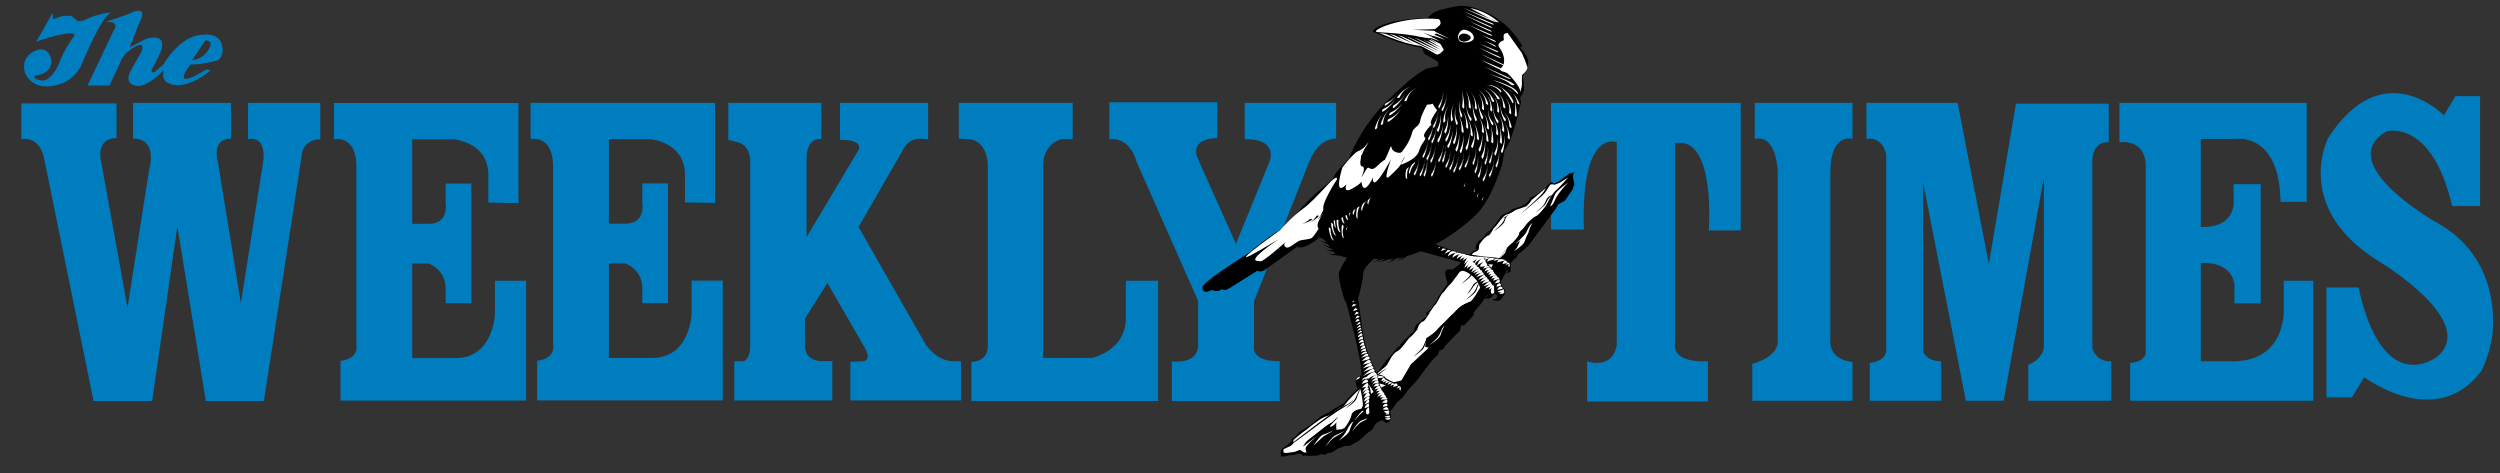 <svg width="618" height="117" viewBox="0 0 618 117" xmlns="http://www.w3.org/2000/svg"><rect x="0" y="0" width="618" height="117" fill="#333333" stroke="none"/><title>Artboard 1</title><g fill="none" fill-rule="evenodd"><path d="M391.54 56.747h-8.127V25.43h46.907V56.95h-7.913s1.822-23.438-8.33-21.568v49.36s-1.423 4.98 8.122 4.563v9.955h-29.85v-9.955s6.092 2.28 7.314-3.938V35.17s-8.938-3.732-8.124 21.575zM433.774 25.43h24.164v8.917s-5.28-1.658-5.48 7.88v41.69s-.816 4.77 5.48 5.602v9.538h-24.77v-9.13s6.292-1.452 6.292-5.595v-41.9s-.205-9.334-5.687-8.086V25.43zM462.198 99.058v-9.334s3.66-.205 4.066-2.9v-48.54s-.61-4.563-4.872-3.937V25.43h22.535l7.72 39.82-.205-.622.205.62 6.7-39.614h22.942v9.54s-3.856-.622-4.062 4.563v46.465s1.017 3.316 4.673 3.105v9.75h-20.504V90.14s3.243-1.038 3.853-4.15V43.887l-9.947 55.172h-9.343l-10.562-53.93v41.695s.612 2.484 4.468 2.484v9.75h-17.668zM570.228 49.903V25.428h-46.295v9.744s6.094-1.037 6.498 5.396V86.61s.61 2.696-3.857 3.112v9.334h45.28v-29.66h-7.306v6.844s.81 12.65-11.982 13.066h-8.528V65.042s7.512-.832 8.323 5.39v4.56h6.498v-29.45h-6.7v3.944s.812 6.844-8.12 6.64v-21.78h8.527s10.963-1.87 11.17 15.557h6.493zM606.172 50.94h6.902V23.77h-6.094l-2.842 4.77s-15.026-15.563-28.632 5.596c0 0-8.93 17.22 12.595 30.492 0 0 24.974 14.936 14.213 23.648 0 0-13.2 10.365-19.295-17.22h-7.916V98.23h6.296l3.044-4.98s17.87 13.483 29.04-1.663c0 0 2.15-4.482 2.636-8.912.732-6.68-.217-20.285-14.007-27.797 0 0-25.584-14.52-12.184-22.4 0 0 11.17-3.317 16.246 18.462z" fill="#007DBE"/><g fill="#007DBE"><path d="M274.247 25.288h26.67v8.848s-7.176-.14-4.74 5.256l9.342 20.883 8.255-20.19s2.572-5.808-6.088-5.673V25.43h22.603v8.848s-4.195-.45-6.633 5.637l-13.673 34.6v11.063s-.943 3.768 6.363 3.732v9.82H289.68v-9.82s6.36.967 6.496-3.867V74.375L280.88 39.81s-1.354-5.946-6.633-5.395v-9.127z"/><path d="M237.017 34.276v-8.848h28.16v8.982h-2.842s-4.468.973-4.468 6.64v47.425h12.05s8.256-1.652 8.39-9.674v-9.403h7.987v29.73h-46.16v-9.68s3.926.135 4.06-3.732v-44.8s0-6.224-4.74-6.505l-2.437-.134zM180.028 25.43h23.016v8.946s-3.656-.656-3.656 4.88v19.355l12.86-21.567s1.49-2.49-4.604-2.49V25.43h21.794v8.982l-1.896-.135s-2.57-.14-3.926 2.074L212.25 56.127l16.51 28.898s2.573 4.148 6.77 4.283h2.032v9.68h-27.346v-9.54l2.977-.14s2.438.14.68-3.176l-9.34-16.177-5.555 8.813v6.64s-.27 3.73 4.066 3.866h2.704v9.715h-24.23v-9.68h2.302s1.488-.416 1.623-3.316V39.533s0-3.838-3.384-4.43l-2.03-.55v-9.123h-.002zM176.776 50.18V25.43h-45.62v8.98s5.416-1.24 5.554 6.364v44.25s.95 3.592-3.926 4.148v9.814h45.89V69.36h-7.716v8.333s-.41 10.652-9.475 10.78H150.52v-23.36h4.058s4.06 1.377 4.198 5.94v3.874h6.36v-29.59h-6.36v4.84s.943 5.115-4.198 5.115h-4.058V34.41h10.148s8.663.556 8.663 8.853v6.773l7.446.143zM128.164 50.214v-24.75H82.546v8.982s5.414-1.242 5.55 6.363v44.243s.945 3.604-3.927 4.148v9.82h45.89V69.397h-7.717v8.332s-.404 10.64-9.478 10.78H101.9V65.143h4.06s4.06 1.39 4.2 5.947v3.872h6.36v-29.59h-6.36v4.84s.947 5.115-4.2 5.115h-4.06V34.444h10.153s8.663.557 8.663 8.854v6.773l7.448.144zM28.815 25.563H5.26v8.848s4.605-1.1 5.687 4.98l12.185 59.737h14.484l6.23-43.143 7.04 43.143h14.35l9.336-60.563s0-4.014 4.605-4.154v-8.982h-17.87v8.982s4.467-1.242 3.79 5.256l-5.55 35.262-5.686-34.88s-1.76-5.772 3.25-5.772v-8.848H32.88v8.848s5.143-.557 4.328 5.947c-.812 6.498 0-.416 0-.416L31.52 76.03l-6.494-35.947s-1.626-5.947 3.788-5.947v-8.573zM13.048 3.093s-3.064 5.525-4.08 7.19c0 0 9.562-3.317 9.49-1.52 0 0-2.363 2.767-4.127 7.536 0 0-1.78 3.638-3.787 3.638 0 0-1.76-.252-1.896-.598 0 0-.07.07-.135-.275l-.07-.346s4.453-.1 4.248-3.903c0 0-.636-3.896-4.102-2.19-.15.07-.375.175-.536.27-.255.157-.524.386-.806.603-.25.2-.428.545-.697.797 0 0-1.015 1.242-.408 3.592 0 0 1.693 5.466 9.343 2.7 0 0 1.465-.586 2.842-1.94.727-.708 1.354-1.657 1.896-2.765 0 0 4.737-11.754 7.24-12.79 0 0-3.18.14-6.564 1.868 0 0-1.018.416-1.694.205-.677-.205-.95-1.172-1.963-1.242-1.014-.064-1.758-.135-3.926.762 0 0-.34.274-.27-1.595z"/><path d="M54.96 11.74a3.45 3.45 0 0 1-.064-.32c-.012-.16-.012-.142-.04-.282-.657-3.28-5.01-2.52-5.01-2.52-5.55.275-9.59 7.547-9.59 7.547s-.677.346-1.626 1.313c-.946.967-1.42.088-1.01-.47.403-.55 1.145-2.19 1.145-2.19 4.058-7.33-2.502-5.29-2.502-5.29-1.084.55-4.33 2.214-4.33 2.214.47-.697 2.435-5.947 2.435-5.947 2.505-4.635-1.69-2.766-1.69-2.766-1.22.69-6.568 2.35-6.568 2.35 3.86-.142 1.963 2.208 1.963 2.208L21.645 21.14h5.414s1.985-4.294 2.57-5.39c0 0 .376-1.963 2.772-3.598 3.86-2.625 2.643.416 2.508.762-.135.346-1.286 2.074-2.707 4.84-1.424 2.766.946 3.322.946 3.322 2.908 1.172 7.38-3.81 7.38-3.81l-.136.622c-.41 2.145 1.283 2.7 1.283 2.7 4.535 2.005 10.36-3.18 10.36-3.18l-.95-.276c-9.674 5.918-3.993-1.178-3.993-1.178 3.182-.11 3.182-.31 4.85-.55.166-.024 1.575-.4 1.72-.44.64-.205.966-.914.966-.914.062-.275.214-.44.267-.662.12-.475.173-.973.16-1.313-.003-.1-.056-.222-.097-.334zm-2.994-.344c-.545 1.307-1.693 3.105-4.523 3.52l3.384-4.98s1.68.14 1.14 1.46z"/></g><path d="M333.597 110.226h-1.175l-.938.398-.703.24-1.645 1.043-.932.13-.79.427-.55-.24-1.247.404h-1.022l-.858.158-1.096-.24-.51.164-.51-.486-.82-.076-.82.275-1.488.164-.86.24-.968.035-.053-.715-.093-.205.354-.89 1.62-1.308.795-.656.064-.703.904-.44.96-1.136 2.825-1.817s2.38-2.127 2.823-2.28c.448-.15 2.382-1.212 2.974-1.67.598-.456 2.232-1.212 2.232-1.212s1.036-1.218 1.484-1.675c.445-.45 2.23-2.273 2.23-2.273l5.202-4.406 1.635-2.28s1.193-1.364 1.636-1.82c.445-.452.89-1.36 1.485-1.665l.596-.304s-.595.146 0-.457c.598-.61 1.93-1.976 1.93-1.976l1.343-1.213s0-1.06.74-1.67c.74-.608 1.04-.76 1.485-1.212a2.6 2.6 0 0 1 .894-.615l-.145-.908s.293-.457.738-.61c.448-.145 1.043-1.517 1.043-1.517s0 .305.592-.604c.598-.914 0-.152.598-1.22.592-1.06 2.675-3.79 2.675-3.79s5.497-7.44 5.945-7.594c.442-.152.744-.152.744-.152l-.153-.762s.3-1.365 1.345-1.975c1.04-.603.592-.907 1.778-1.815 1.19-.914 2.974-3.645 2.974-3.645s.152-.61 1.342-.914c1.187-.305.442-.756 3.117-1.518 2.678-.756 2.824-2.28 2.824-2.28l1.784-.907 1.788-1.364 1.945-1.71.152.198.32.2 1.054-.44 2.7-1.998 1.33-.357-.234.315-.117.516v.804l.078.287.114.394.117.838-.312.48.035.363-2.033 3-1.682.96-.706 1.237-.536.68-5.947 8.05s-1.636 1.67-2.23 1.976c-.592.3-.744.908-.744.908s-.15.305-.592.61c-.448.304-1.25 1.364-1.25 1.364s-1.56 3.246-2.02 3.95c-.466.702-3.425 3.49-4.093 4.4-.667.913-1.262 1.82-1.856 2.43-.598.605-.894 1.214-.894 1.214v.457l-.738.91-1.34 1.37s0 .152-.447.305c-.448.153-.595 0-.595 0s0 .152-.15.598c-.148.463 0 .768-.588 1.22-.598.456-2.53 2.583-2.98 3.04-.44.457-.594 1.06-1.04 1.213-.444.152-.594.152-.594.152l-.293.756s0 .31-.744.914c-.746.61-1.933 2.273-1.933 2.273s-1.638 2.134-1.928 2.585c-.303.457-1.047 1.37-2.236 2.584-1.187 1.212-1.635 2.272-2.38 2.882a15.83 15.83 0 0 0-1.188 1.06l-.595.915s-2.524 3.34-3.27 3.492c-.744.15-1.04.456-1.332.913-.305.45-.747 1.207-.747 1.207s-1.338.92-1.933 1.523c-.595.61-1.336 1.213-1.336 1.213l-2.333 1.29z" fill="#000"/><path d="M317.275 111.075c.636-.393 1.91-.785 2.294-1.307.38-.516-.13-.78.503-1.3.64-.522.768-.646 1.406-1.167.635-.52 1.165-.83 1.903-1.43.74-.603 3.21-2.624 4.585-2.993 1.377-.363 2.678-1.957 3.568-2.215.888-.258 1.27-1.166 1.91-1.816.633-.65 1.913-2.086 2.546-2.473.624-.387 5.074-4.664 5.985-5.332.905-.667 1.014-1.036 1.523-1.95.507-.908 1.02-1.816 2.04-2.338 1.018-.522 2.442-2.96 3.055-3.387.618-.422 1.784-1.95 1.784-1.95l.25-.78s.508-1.043 1.147-1.166c.636-.136 2.42-3.646 2.93-4.032.51-.393 1.53-2.73 1.913-2.994.378-.258 1.27-1.688 1.907-2.21.636-.52 5.602-7.675 5.602-7.675l.767-.388s.507-.135.636-.52c.13-.394 0-.915.252-1.308.255-.387 1.27-1.816 2.04-2.074.764-.264 1.156-1.67 1.654-2.086.5-.416 1.65-2.08 2.164-2.21.51-.128 2.777-2.044 3.173-2.126.393-.082 1.406-.475 2.174-.732.766-.258 1.653-1.693 1.653-1.693l.642-.516 3.867-3.293a3.78 3.78 0 0 1 1.225.035l1.27-.517 2.038-1.3s-2.543 2.858-2.927 3.122c-.38.258-1.146 1.295-1.4 1.688s-1.125 2.086-1.125 2.086-1.673 2.337-2.566 2.724c-.894.393-2.423 1.95-2.8 2.602-.385.65-1.398 1.22-1.337 1.717.06.498-1.594 2.186-1.594 2.186s-1.603 1.247-2.01 2.12c-.41.873-2.83 3.082-2.956 3.475-.126.387-4.71 8.842-5.476 8.97-.765.13-2.55 1.173-3.185 1.823-.634.65-3.186 3.246-3.186 3.246s-1.526 1.436-2.033 2.086c-.51.65-2.545 1.95-2.545 1.95l-.252 2.08.885.265-1.4 1.3-1.397 1.302-1.613 1.506-2.335 3.955-2.672.645s-4.69 2.092-5.402 3.258c-.712 1.167-1.857 3.118-1.857 3.118s-2.16.264-2.42 1.564c-.25 1.3-1.654 3.123-1.654 3.123s-.48.3-1.017.45c-.045.007-.174-.122-.203-.1-.167.136-.23.06-.33.09-.28.07-.48.104-.487.075-.185-1.184 0-1.95 0-1.95s-.51.913-1.397 1.17c-.894.265 1.406-1.868 1.778-2.343.382-.475-6.872 5.21-7.508 5.725-.64.52-1.146 1.56-1.146 1.56l3.563-2.73s-2.928 2.472-2.928 3.122c0 .65.252 1.043.252 1.043h-.633l-1.02-.65-1.398.516-2.04.264-.635-.13v-.782h-.002z" fill="#FFF"/><path d="M339.922 8.02s6.223 3.112 10.922 3.646c.507.053 4.014 2.05 4.014 2.05.765.194 1.787-1.142 1.787-1.142l-.89-1.594-1.788-1.822-.89.914s-5.353-3.417-13.155-2.05z" fill="#000"/><path d="M352.358 5.384c.668-.908 1.113-2.273 3.79-2.96 2.682-.685 4.46-1.136 6.467-.913 2.004.23 7.805 2.052 11.593 6.833 3.794 4.787.896 2.508 1.787 3.65.894 1.137 1.784 2.045 1.784 3.41 0 1.37-1.34 3.416-1.34 3.416s.448 2.735.223 3.65c-.223.907-.89 1.593-.89 1.593l.222 1.365-.223.68s-1.784 8.66-3.794 10.934l-.668 3.645s-2.45 8.068-5.795 11.713c-3.346 3.645-15.164 13.113-25.87 11.52 0 0-2.67 2.28-2.67 3.645 0 1.366-.892 5.01-1.117 5.69-.223.685-2.897.685-3.12 1.37-.223.68-1.928-5.496-1.784-7.06.076-.815 2.007-3.874 2.007-3.874l-2.677-.685s-2.23-3.188-3.117-3.873l-.894-.45s-4.236 3.415-5.572 2.278l-8.162 5.842s-1.096.645-1.652.076l-6.908 4.33s-1.3.873-1.913.234c0 0-.958.96-2.517.217 0 0-1.884 1.218-2.262-.224-.182-.697-.67-1.143 11.373-8.883 0 0 4.903-4.102 7.353-5.473 2.455-1.365 6.023-6.826 10.928-10.7 4.906-3.872.446-1.136 6.467-7.06 0 0 2.85-8.36 10.878-15.72 2.347-2.14 4.904-4.8 8.183-6.534.894-.475 2.045-.328 3.015-.75l.056-.627-.28-.57-.828-.48-2.016-1.17s-.275.17-.72-1.196c-.217-.644.662-6.89.662-6.89z" fill="#000"/><path d="M372.65 8.12c-1.34.223-.895.908-.895 1.816 0 0-2.004.686-1.113 1.828.894 1.137 1.784 3.416.668 4.78-1.113 1.366.445.915 1.34 1.595.893.68 3.122 3.415 3.122 4.33 0 .907.445-1.372.445-1.372v-2.502s1.336-1.137 1.336-1.822-1.336-3.645-1.336-3.645l-3.568-5.01zM354.368 25.65c-.23-.07-.71.24-1.59.212 0 0-1.448 2.432-1.756 4.23-.185 1.084-1.617 1.447-1.887 2.514-.68 2.73-2.388 4.61-2.575 4.893-.445.685-2.238-.013-2.443-.657-.422-1.277-.01-.938-1.79 2.707 0 0-.258-.094-2.007 1.594-1.734 1.67-1.784-.686-2.68.908-.89 1.594-1.11 1.822-1.11 1.822s1.426-2.982-.036-2.766c0 0-.325-.504-.208-1.172.343-2.02.844-5.262-4.44 1.436 0 0-2.453 7.63 1.004 4.213 0 0-1.005 2.39 1.45 1.025 2.452-1.365 2.23-1.822 2.23-1.822s.222 4.324 2.896-.914c0 0-.668 4.787 4.46-4.553 0 0-2.233 5.925-.446 4.325 1.787-1.594 2.897-2.96 2.897-2.96s3.794-1.136 4.462-3.415c.667-2.28 2.05-2.777 1.338-3.416-.715-.64 1.755-3.105 1.755-3.105s-1.014-.09 1.365-3.5c0 0-1.467-1.792-.89-1.6zM340.183 7.763s6.164 3.018 10.863 3.557c.5.053 4.072 2.14 4.072 2.14.762.192 1.787-1.144 1.787-1.144l-.894-1.594-1.783-1.822-.894.908s-5.35-3.416-13.15-2.045z" fill="#FFF"/><path d="M350.753 8.167l7.972 4.037-7.137-4.693-.835.657z" fill="#000"/><path d="M350.407 8.29l5.186 2.672-4.99-3.13-.196.458zM348.734 8.26l7.468 3.505-6.797-3.99-.67.486z" fill="#000"/><path d="M348.626 8.747l7.576 3.586-6.63-3.873-.946.287zM346.648 8.46l9.5 4.383-7.33-3.985-2.17-.398z" fill="#000"/><path d="M345.444 8.49l10.15 4.64-9.754-5.098-.396.457zM343.106 8.003l6.352 2.848-5.713-3.187-.64.34zM340.848 7.663l6.102 2.56-5.713-3.017-.39.457z" fill="#000"/><path d="M322.09 51.608c3.755-2.707 8.42-9.328 8.42-7.277 0 2.052-3.344 7.29-3.57 7.97-.222.686 1.34 0 .67 1.37-.67 1.366-2.658 4.683-3.33 5.14-.667.45-2.393.346-3.28.797-.896.457-2.31 1.805-2.98 1.582 0 0-1.112-.458-.22-1.372 0 0-5.577 5.01-6.245 4.78-.668-.222-4.184.605 4.46-5.466 0 0-18.35 11.35.447-2.273 0-.002 2.814-3.218 5.627-5.252zM363.424 1.968c2.007.457 4.46 1.365 6.688 3.188 2.23 1.827-6.688-3.188-6.688-3.188zM369.752 5.23c1.655 1.355-8.1-3.34-8.1-3.34M368.486 7.51c1.655 1.355-5.127-2.202-5.127-2.202M368.633 8.57c1.655 1.355-5.496-2.35-5.496-2.35M369.5 10c1.652 1.35-3.094-1.276-3.094-1.276M369.47 11.16c1.656 1.355-2.47-1.07-2.47-1.07M370.124 12.597c1.652 1.354-4.175-1.717-4.175-1.717M370.72 14.038c1.65 1.354-5.084-2.227-5.084-2.227M371.536 15.86c1.65 1.354-5.42-2.525-5.42-2.525M371.536 17.114c1.497 1.53-5.423-2.314-5.423-2.314M373.21 19.276c1.65 1.354-6.33-2.818-6.33-2.818M368.905 19.75s6.32 1.595 6.393 3.57c0 0-.653-.552-1.27-1.18-.793-.795-5.123-2.39-5.123-2.39zM368.038 18.24s5.95 1.798 6.32 2.782c0 0-.59.23-1.208-.398-.788-.797-5.112-2.385-5.112-2.385zM369.08 5.84c1.66 1.355-7.206-3.034-7.206-3.034M368.633 6.603c1.655 1.348-6.533-2.89-6.533-2.89" fill="#FFF"/><path d="M362.18 7.54c.99.234 1.733.768 1.962 1.576.234.838-1.184 1.295-2.26 1.178-.87-.088-1.027-.164-1.265-1.002-.146-.527.5-1.998 1.562-1.752z" stroke="#FFF" stroke-width=".354" fill="#FFF"/><path d="M361.883 10.294c.697 0 1.685-.422 1.685-.98 0-.55-.987-1.024-1.685-1.024-.7 0-1.266.445-1.266 1.002 0 .557.566 1.002 1.266 1.002z" fill="#000"/><path d="M355.435 5.196c-.278-.23-.278-.51-3.46-.23-3.18.288-3.182-.48-10.286 1.735M367.522 21.052s1.204-.3 2.8.732c1.346.867.657 1.05.657 1.05s-1.246-1.83-3.458-1.782z" fill="#FFF"/><path d="M369.603 20.794s2.432 1.113 3.565 2.66c1.544 2.098.744 2.05.744 2.05s-1.843-3.86-4.31-4.71zM372.655 21.937s1.436.844 2.38 2.52c1.273 2.273.07 1.05.07 1.05s-.46-2.592-2.45-3.57zM365.425 22.17s1.04.493 1.92 2.21c1.256 2.45-.027 1.236-.027 1.236s-.042-2.22-1.893-3.445zM367.288 21.685s1.14.146 2.48 1.512c1.92 1.957.34 1.19.34 1.19s-.69-2.11-2.82-2.702zM366.453 21.808s1.096.352 2.18 1.928c1.564 2.273.135 1.236.135 1.236s-.32-2.198-2.315-3.164z" fill="#FFF"/><path d="M370.086 22.763s.98.615 1.65 2.42c.966 2.59-.17 1.23-.17 1.23s.22-2.215-1.48-3.65zM371.615 27.626s.98.61 1.65 2.42c.966 2.59-.17 1.225-.17 1.225s.22-2.208-1.48-3.644zM369.063 23.624s.894.738 1.327 2.62c.63 2.7-.322 1.194-.322 1.194s.504-2.162-1.005-3.814zM370.31 28.37s.89.738 1.33 2.62c.623 2.694-.33 1.194-.33 1.194s.504-2.162-1-3.814zM372.034 24.005s.894.738 1.33 2.62c.63 2.694-.325 1.194-.325 1.194s.503-2.17-1.006-3.815zM367.355 23.32s.896.743 1.327 2.618c.627 2.695-.325 1.195-.325 1.195s.504-2.16-1.002-3.814zM368.823 29.202s.89.744 1.327 2.62c.627 2.694-.325 1.2-.325 1.2s.5-2.168-1.002-3.82zM371.69 30.198s.895.744 1.33 2.625c.625 2.695-.33 1.195-.33 1.195s.51-2.167-1-3.82zM365.325 22.98s.896.743 1.33 2.618c.627 2.695-.328 1.195-.328 1.195s.504-2.16-1.002-3.814zM363.547 22.827s.888.738 1.324 2.62c.628 2.694-.32 1.194-.32 1.194s.5-2.16-1.003-3.813zM362.396 22.616s.557.727.99 2.602c.627 2.695-.328 1.195-.328 1.195s.23-2.12-.662-3.797zM362.867 29.507s.557.72.993 2.602c.627 2.694-.325 1.194-.325 1.194s.23-2.127-.668-3.797zM366.743 30.843s.56.727.993 2.602c.627 2.7-.325 1.195-.325 1.195s.224-2.12-.667-3.797zM371.902 33.497s.23.89-.114 2.795c-.483 2.725-.765.96-.765.96s1.038-1.856.88-3.755zM370.256 34.13s.226.89-.105 2.79c-.488 2.724-.767.96-.767.96s1.034-1.858.873-3.75z" fill="#FFF"/><path d="M370.555 37.09s.23.89-.11 2.788c-.484 2.725-.77.96-.77.96s1.04-1.857.88-3.75z" stroke="#000" stroke-width=".088" fill="#FFF"/><path d="M361.71 33.52s.23.886-.11 2.79c-.484 2.725-.766.96-.766.96s1.037-1.857.876-3.75zM360.667 33.14s.23.89-.105 2.79c-.483 2.73-.77.96-.77.96s1.036-1.858.875-3.75zM360.078 31.317s.223.89-.114 2.79c-.483 2.724-.77.96-.77.96s1.042-1.85.884-3.75zM357.92 28.663s.228.885-.11 2.79c-.482 2.724-.767.96-.767.96s1.037-1.857.876-3.75z" fill="#FFF"/><path d="M357.327 35.87s.223.89-.11 2.795c-.487 2.725-.772.96-.772.96s1.04-1.856.882-3.755z" stroke="#000" stroke-width=".088" fill="#FFF"/><path d="M356.62 30.983s.12.914-.418 2.766c-.785 2.647-.87.866-.87.866s1.236-1.728 1.29-3.633zM358.575 30.767s.132.908-.413 2.76c-.782 2.654-.87.867-.87.867s1.236-1.723 1.283-3.627zM359.067 32.354s.126.908-.413 2.76c-.785 2.654-.87.867-.87.867s1.24-1.72 1.283-3.626z" fill="#FFF"/><path d="M363.31 37.288s.123.908-.422 2.76c-.78 2.654-.864.867-.864.867s1.23-1.728 1.286-3.627zM361.895 37.897s.13.908-.416 2.754c-.786 2.655-.87.874-.87.874s1.235-1.728 1.285-3.627zM360.48 38.507s.128.902-.417 2.754c-.782 2.655-.87.868-.87.868s1.24-1.723 1.286-3.62zM355.007 39.51s.123.907-.42 2.76c-.78 2.647-.87.866-.87.866s1.24-1.723 1.29-3.627zM359.516 37.897s.126.908-.416 2.754c-.782 2.655-.867.874-.867.874s1.236-1.728 1.283-3.627zM358.55 37.288s.128.908-.42 2.76c-.776 2.654-.864.867-.864.867s1.236-1.728 1.283-3.627zM354.82 36.063s.125.908-.414 2.76c-.785 2.654-.867.867-.867.867s1.232-1.728 1.28-3.627zM353.855 35.46s.13.908-.422 2.754c-.773 2.654-.864.873-.864.873s1.236-1.73 1.285-3.627zM352.892 34.85s.126.91-.422 2.76c-.776 2.65-.867.868-.867.868s1.24-1.73 1.29-3.627zM356.765 35.923s.126.908-.413 2.76c-.785 2.648-.87.867-.87.867s1.236-1.73 1.283-3.627z" stroke="#000" stroke-width=".088" fill="#FFF"/><path d="M352.745 39.35s.226.892-.108 2.79c-.49 2.73-.77.967-.77.967s1.036-1.858.878-3.756zM352.186 39.397s.126.914-.416 2.76c-.782 2.654-.867.867-.867.867s1.236-1.722 1.283-3.627zM350.776 39.187s.126.908-.42 2.76c-.778 2.654-.866.867-.866.867s1.237-1.723 1.286-3.627zM355.07 31.26s.13.907-.412 2.76c-.78 2.653-.867.866-.867.866s1.234-1.723 1.28-3.627zM354.27 30.55s.133.914-.415 2.76c-.785 2.654-.87.873-.87.873s1.24-1.73 1.286-3.633zM357.614 23.302s.126.908-.42 2.76c-.78 2.648-.863.867-.863.867s1.234-1.724 1.284-3.628zM356.81 22.593s.128.908-.417 2.76c-.78 2.654-.867.867-.867.867s1.233-1.73 1.283-3.627z" stroke="#000" stroke-width=".088" fill="#FFF"/><path d="M331.358 57.392s-.604.246-.87-1.664c-.384-2.742.428-1.16.428-1.16s-.3 1.078.442 2.824zM332.38 55.206s-.605.252-.87-1.658c-.383-2.748.432-1.16.432-1.16s-.302 1.072.44 2.818zM333.315 54.392s-.606.252-.87-1.664c-.38-2.742.437-1.16.437-1.16s-.305 1.078.433 2.824zM333.834 53.606s-.65.053-.34-1.852c.442-2.736.753-.98.753-.98s-.603.94-.413 2.832zM347.847 44.255s-.647.053-.337-1.857c.44-2.73.75-.973.75-.973s-.6.937-.413 2.83zM335.633 54.046s-.65.053-.34-1.852c.448-2.736.756-.973.756-.973s-.605.933-.417 2.826z" stroke="#000" stroke-width=".035" fill="#FFF"/><path d="M334.61 53.155s-.627-.152.23-1.87c1.237-2.466 1.01-.696 1.01-.696s-.853.708-1.24 2.565zM336.682 52.142s-.64-.152.22-1.87c1.236-2.466 1.01-.696 1.01-.696s-.852.702-1.23 2.566zM338.237 50.577s-.633-.152.23-1.87c1.23-2.466 1.007-.696 1.007-.696s-.86.704-1.237 2.567zM348.5 43.024s-.633-.146.23-1.87c1.232-2.466 1.004-.69 1.004-.69s-.856.703-1.234 2.56z" stroke="#000" stroke-width=".035" fill="#FFF"/><path fill="#000" d="M328 62.653s.69.193 1.39.34c2.206.445.926-.305.926-.305s-.865.235-2.315-.035zM339.184 64.786s.703-.123 1.397-.305c2.18-.556.71-.68.71-.68s-.683.588-2.106.986zM340.51 64.868s.713-.123 1.404-.305c2.18-.563.71-.68.71-.68s-.686.587-2.113.985zM342.87 65.085s.664-.264 1.31-.586c2.02-1.01.553-.82.553-.82s-.554.725-1.864 1.405zM345.374 64.604s.665-.27 1.31-.586c2.02-1.008.554-.814.554-.814s-.55.72-1.864 1.4z"/><path d="M345.14 64.282s.662-.264 1.307-.586c2.024-1.002.557-.814.557-.814s-.552.72-1.864 1.4zM343.22 64.405s.666-.264 1.308-.586c2.02-1.01.56-.815.56-.815s-.55.715-1.867 1.4zM339.822 64.247s.662-.27 1.304-.592c2.02-1.002.557-.81.557-.81s-.557.717-1.86 1.402zM327.518 61.552s.656.275 1.342.504c2.136.715.95-.188.95-.188s-.883.123-2.292-.316zM326.835 60.345s.612.38 1.254.71c2.003 1.03.97-.048.97-.048s-.895-.006-2.225-.662zM326.173 59.35s.606.374 1.248.702c2.008 1.03.97-.04.97-.04s-.89-.013-2.217-.663zM321.887 55.4s.677-.23 1.342-.51c2.07-.886.6-.78.6-.78s-.596.686-1.943 1.29zM323.867 55.07s.604-.386 1.184-.82c1.812-1.358.405-.9.405-.9s-.42.807-1.588 1.72zM325.643 54.356s.53-.492 1.017-1.025c1.535-1.675.237-.96.237-.96s-.264.867-1.254 1.986z" fill="#000"/><path d="M329.69 59.384s-.453.322-.963-1.54c-.738-2.667.272-1.208.272-1.208s-.272 1.12.69 2.748zM330.263 58.206s-.454.316-.97-1.54c-.738-2.667.278-1.214.278-1.214s-.268 1.12.693 2.754zM330.266 56.25s-.516.198-.57-1.735c-.08-2.77.556-1.102.556-1.102s-.53 1.02.014 2.836zM332.196 58.868s-.516.193-.57-1.734c-.077-2.766.556-1.102.556-1.102s-.528 1.014.014 2.836z" stroke="#000" stroke-width=".035" fill="#FFF"/><path d="M367.763 40.628s.13.908-.41 2.76c-.788 2.654-.873.867-.873.867s1.24-1.723 1.283-3.627zM369.324 39.567s.132.908-.413 2.754c-.784 2.655-.872.874-.872.874s1.242-1.728 1.286-3.627z" stroke="#000" stroke-width=".088" fill="#FFF"/><path d="M366.383 33.157s.23.89-.11 2.79c-.484 2.724-.77.96-.77.96s1.038-1.85.88-3.75zM364.54 32.302s.23.89-.11 2.79c-.48 2.73-.766.96-.766.96s1.037-1.852.876-3.75zM363.17 32.76s.23.89-.112 2.788c-.49 2.73-.765.967-.765.967s1.034-1.864.876-3.756zM367.077 34.92s.23.892-.108 2.79c-.487 2.73-.772.96-.772.96s1.043-1.85.88-3.75z" fill="#FFF"/><path d="M364.83 36.48s.23.89-.11 2.788c-.48 2.725-.766.96-.766.96s1.037-1.85.876-3.75zM365.352 38.53s.226.89-.11 2.79c-.484 2.724-.77.96-.77.96s1.044-1.85.88-3.75zM366.172 39.667s.226.89-.108 2.79c-.49 2.73-.776.966-.776.966s1.04-1.858.884-3.756z" stroke="#000" stroke-width=".088" fill="#FFF"/><path d="M362.952 42.304s.13.902-.413 2.754c-.783 2.654-.87.867-.87.867s1.235-1.723 1.282-3.62zM333.8 52.968s.125.908-.417 2.76c-.78 2.654-.867.867-.867.867s1.236-1.723 1.283-3.627zM367.414 45.638s.126.914-.42 2.76c-.775 2.654-.866.867-.866.867s1.233-1.723 1.286-3.627z" stroke="#000" stroke-width=".354" fill="#FFF"/><path d="M368.536 44.747s.132.908-.416 2.76c-.776 2.654-.867.867-.867.867s1.24-1.728 1.283-3.627z" stroke="#000" stroke-width=".531" fill="#FFF"/><path d="M365 43.54s.23.89-.114 2.79c-.48 2.73-.765.96-.765.96s1.038-1.852.88-3.75zM365.814 44.683s.23.885-.108 2.79c-.486 2.724-.768.96-.768.96s1.04-1.858.876-3.75z" stroke="#000" stroke-width=".354" fill="#FFF"/><path d="M367.804 36.403s.23.89-.108 2.79c-.486 2.724-.77.96-.77.96s1.04-1.85.878-3.75zM368.917 36.175s.23.89-.11 2.79c-.48 2.73-.77.966-.77.966s1.04-1.857.88-3.755z" stroke="#000" stroke-width=".088" fill="#FFF"/><path d="M361.373 22.376s.308.914.524 2.836c.308 2.748-.46 1.143-.46 1.143s.38-2.016-.064-3.98zM368.548 30.983s.305.914.524 2.83c.31 2.754-.466 1.154-.466 1.154s.39-2.02-.058-3.984zM370.687 31.09s.308.913.52 2.83c.31 2.753-.458 1.147-.458 1.147s.382-2.015-.063-3.978zM366.53 27.76s.887.74 1.326 2.62c.63 2.7-.322 1.195-.322 1.195s.504-2.162-1.005-3.814zM365.302 28.657s.89.738 1.327 2.613c.626 2.7-.326 1.2-.326 1.2s.5-2.166-1.002-3.813zM364.402 30.438s.554.72.99 2.596c.627 2.7-.325 1.2-.325 1.2s.22-2.126-.665-3.796zM360.603 28.616s.557.72.993 2.602c.627 2.695-.325 1.195-.325 1.195s.22-2.127-.667-3.797zM361.742 27.603s.557.72.996 2.596c.624 2.7-.325 1.2-.325 1.2s.223-2.128-.67-3.797zM374.357 24.415s.302.914.52 2.836c.31 2.75-.456 1.15-.456 1.15s.383-2.022-.063-3.985zM362.66 25.528s-.376 1.107.22 2.94c.852 2.632.89.845.89.845s-1.54-1.57-1.11-3.785zM361.124 24.562s-.58 1.014-.334 2.924c.343 2.754.712 1.002.712 1.002s-1.216-1.84-.378-3.926zM360.008 26.4s-.58 1.015-.337 2.93c.347 2.75.722 1.003.722 1.003s-1.22-1.846-.384-3.932zM359.542 25.57s-.756.884-.88 2.812c-.172 2.76.517 1.12.517 1.12s-.848-2.046.362-3.933z" fill="#FFF"/><path d="M347.565 38.524s-.3.258-1.22 1.945c-1.323 2.42-.008 1.24-.008 1.24s-.556-1.48 1.228-3.186z" fill="#000"/><path d="M358.294 26.038s-.888.744-1.318 2.63c-.615 2.696.334 1.19.334 1.19s-.516-2.162.984-3.82zM347.155 23.413s-.278.88-1.567 2.29c-1.852 2.022-1.154.382-1.154.382s1.854-.984 2.72-2.672zM344.832 24.65s-.378.837-1.813 2.09c-2.064 1.8-1.19.253-1.19.253s1.953-.767 3.002-2.344zM346.596 25.552s-.375.838-1.813 2.092c-2.06 1.8-1.19.246-1.19.246s1.954-.762 3.003-2.338zM346.165 27.157s-.366.838-1.81 2.092c-2.06 1.798-1.188.25-1.188.25s1.952-.772 2.998-2.343zM338.226 35.325s-.384.98-1.822 2.232c-2.06 1.8-1.18.11-1.18.11s1.953-.766 3.002-2.342z" fill="#FFF"/><path d="M345.444 23.202s-.37.838-1.81 2.086c-2.064 1.805-1.19.258-1.19.258s1.954-.768 3-2.344z" stroke="#000" stroke-width=".088" fill="#FFF"/><path d="M345.195 30.104s-.375.832-1.813 2.086c-2.065 1.8-1.19.252-1.19.252s1.952-.767 3.003-2.338z" stroke="#000" stroke-width=".531" fill="#FFF"/><path d="M350.16 21.714s-1.103.322-2.228 1.88c-1.608 2.228-.16 1.226-.16 1.226s.37-2.186 2.39-3.106zM342.125 28.054s-1.005.563-1.77 2.332c-1.1 2.53.105 1.236.105 1.236s-.105-2.226 1.665-3.568zM343.646 27.058s-1.022.54-1.82 2.29c-1.15 2.51.08 1.237.08 1.237s-.065-2.22 1.74-3.527zM338.694 34.692s-.735.78-1.86 2.338c-1.61 2.227-.158 1.225-.158 1.225s.665-2.068 2.018-3.563zM348.857 21.42s-1.14.13-2.5 1.478c-1.94 1.934-.348 1.19-.348 1.19s.712-2.105 2.847-2.667zM364.12 25.692s-.204.902.19 2.79c.556 2.712.787.942.787.942s-1.09-1.827-.976-3.732zM365.325 25.16s.032.966.498 2.84c.66 2.685.826.91.826.91s-1.058-1.753-1.325-3.75zM371.035 25.64s-.352 1.12.287 2.936c.908 2.613.908.82.908.82s-1.576-1.536-1.195-3.756zM369.236 26.114s-.352 1.12.28 2.936c.912 2.607.912.82.912.82s-1.575-1.535-1.192-3.756zM367.953 26.618s-.352 1.113.278 2.936c.918 2.607.915.82.915.82s-1.58-1.535-1.192-3.756zM362.223 75.022c.782-.797 1.898-1.482 2.455-2.62.557-1.142.668-1.933 1.45-2.278 0 0-.34-.17-1.257 2.537-.274.82-2.647 2.362-2.647 2.362zM369.47 64.698c.78-.797 1.897-1.482 2.456-2.62.554-1.136.668-1.938 1.45-2.278 0 0-.343-.17-1.257 2.537-.28.826-2.65 2.36-2.65 2.36zM330.907 108.948c.78-.797 1.51-1.5 2.065-2.643.554-1.137 1.058-1.91 1.84-2.25 0 0-.343-.176-1.257 2.53-.278.828-2.648 2.363-2.648 2.363z" fill="#FFF"/><path d="M367.218 68.595c-.914.633-2.136 1.09-2.895 2.098-.756 1.014-1.014 1.775-1.84 1.957 0 0 .3.24 1.693-2.244.434-.757 3.042-1.81 3.042-1.81z" fill="#000"/><path d="M364.75 66.942c-.91.633-2.132 1.09-2.888 2.104-.765 1.008-1.017 1.77-1.85 1.95 0 0 .306.24 1.7-2.243.43-.756 3.04-1.81 3.04-1.81zM374.524 60.333c.78-.797 2.235-1.81 2.792-2.953.563-1.137.905-1.98 1.688-2.326 0 0-.337-.17-1.257 2.537-.272.827-3.223 2.743-3.223 2.743z" fill="#FFF"/><path d="M379.54 52.575c.78-.797 2.01-1.43 2.45-2.62.462-1.23.94-1.522 1.795-1.77 0 0-1 .54-1.6 2.028-.325.81-2.645 2.362-2.645 2.362z" fill="#000"/><path d="M374.208 62.15c.782-.804.844-.94 1.32-2.157.212-.545.294-.996 2.436-2.877 0 0-.747 1.594-1.107 2.672-.28.82-2.65 2.36-2.65 2.36zM325.783 105.925c1.002-.475 2.736-1.213 3.642-2.086.908-.88 1.304-1.788 2.153-1.835 0 0-.287-.082-2.057 2.14-.538.678-3.737 1.78-3.737 1.78zM325.912 104.483c1-.475 2.28-.72 3.185-1.6.902-.873 1.277-1.582 2.127-1.63 0 0-.264-.28-2.033 1.935-.54.68-3.278 1.295-3.278 1.295zM352.815 78.163c.78-.797 1.893-1.482 2.455-2.62.557-1.142.668-1.938 1.447-2.278 0 0-.343-.176-1.254 2.53-.283.827-2.648 2.368-2.648 2.368z" fill="#FFF"/><path d="M356.65 73.24c.78-.796 2.303-2.66 2.862-3.802.557-1.13 2.118-2.133 2.895-2.473 0 0-2.194 1.207-3.108 3.914-.277.826-2.65 2.36-2.65 2.36zM353.416 85.288c.782-.797 1.896-1.477 2.452-2.62.56-1.136.668-1.933 1.447-2.272 0 0-.337-.176-1.254 2.53-.274.827-2.644 2.362-2.644 2.362z" fill="#FFF"/><path d="M349.402 88.177c.78-.797 1.896-1.482 2.45-2.625.56-1.137.67-1.928 1.45-2.273 0 0-.335-.177-1.252 2.53-.278.826-2.648 2.367-2.648 2.367zM332.656 100.962c.782-.797 1.898-1.482 2.452-2.62.56-1.136.674-1.933 1.453-2.278 0 0-.342-.17-1.256 2.537-.275.827-2.648 2.362-2.648 2.362zM369.248 57.175c.782-.797 1.898-1.477 2.455-2.613.557-1.143.665-1.94 1.447-2.28 0 0-.34-.175-1.257 2.532-.275.826-2.645 2.36-2.645 2.36zM375.717 53.067c.776-.797 5.43-4.717 5.988-5.854.554-1.143 1.175-1.934 1.957-2.28l-1.705 2.673c-.466.727-6.24 5.46-6.24 5.46zM342.89 90.954c-.835.738-1.99 1.348-2.625 2.443-.633 1.096-.797 1.88-1.597 2.168 0 0 .322.2 1.42-2.438.332-.802 2.802-2.173 2.802-2.173zM362.313 74.155c.785-.803 1.9-1.482 2.455-2.62.557-1.142.67-1.938 1.45-2.278 0 0-.34-.176-1.257 2.53-.276.827-2.647 2.368-2.647 2.368zM361.25 70.17c.782-.796 1.896-1.48 2.45-2.618.56-1.143.667-1.934 1.452-2.28 0 0-.343-.175-1.257 2.532-.278.826-2.645 2.367-2.645 2.367z" fill="#000"/><path d="M387.667 45.1c-.812.76-2.347 2.583-2.947 3.702-.6 1.113-.744 1.904-1.538 2.215 0 0 .208-.352 1.23-3.023.305-.815 3.255-2.895 3.255-2.895zM369.98 55.77c.785-.786 1.468-1.917 2.59-2.474 1.12-.55 1.9-.656 2.247-1.447 0 0 .16.345-2.496 1.247-.807.275-2.34 2.672-2.34 2.672zM358.97 77.794c.795-.79 1.475-1.922 2.594-2.473 1.125-.556 1.904-.66 2.25-1.458 0 0 .167.352-2.496 1.254-.815.276-2.347 2.678-2.347 2.678zM327.608 110.384c.794-.79 1.47-1.916 2.596-2.473.747-.368 2.22-1.394 2.247-1.452 0 0-.137.123-2.495 1.254-.776.363-2.347 2.672-2.347 2.672zM334.748 104.044c.794-.785 1.474-1.91 2.6-2.467 1.12-.557.764-.55 1.106-1.342 0 0 .23.58-1.356 1.137-.81.28-2.35 2.672-2.35 2.672zM334.197 106.64c.785-.785 1.47-1.922 2.593-2.473 1.116-.557.923-.264 1.27-1.055 0 0 1.138-.053-1.525.85-.808.275-2.338 2.678-2.338 2.678zM324.708 110.138c.788-.785 1.1-.955 2-1.875.886-.896 2.5-1.26 2.84-2.05 0 0 .167.35-2.493 1.247-.815.275-2.347 2.678-2.347 2.678z" fill="#FFF"/><path d="M318.93 109.903c.317.387 8.79-6.65 13.536-9.393 1.087-.633 1.813-1.107 2.16-1.893 0 0-.55 1.137-3.215 2.04-.81.27-12.48 9.246-12.48 9.246zM354.588 60.274s5.8 2.28 7.808 2.502c2.007.23 4.233.686 4.907.686.662 0 4.453.457 4.453.457l1.676 1.194v2.05l-1.453.628s1.01-.563.67-.967c-.114-.146-.773-.117-.946-.287-.287-.287-.557-.785-.838-.744-.378.064-1.113-.393-1.113-.393l-1.84-.058s.95 1.025 2.897 3.527c.13.163.135.907.223 1.142.612 1.652 1.28 1.717 1.063 2.332-.428 1.195-.343.475-.67 1.078-.66 1.207-1.006 1.03-2.564.744-.396-.07.946-.287.946-.287l.334-.74-.67-.567c-.388.416-.502.797-1.2 1.154-.307.158-.6.117-.808.094-.24-.028-.39-.11-.39-.11s1.207-.873.946-1.365c-.22-.428-1.403-.592-1.837-.908-.39-.287-.592-1.13-.668-1.365-.23-.686-2.063-2.62-3.624-3.082-1.56-.45-3.957 3.305-3.957 3.305s-.668-1.822-.668-2.96c0-1.136 1.78-.685 1.78-.685l1.563-1.137.445-.686-10.702-2.96 4.238-1.593z" fill="#000"/><g fill="#FFF"><path d="M356.677 61.388c-.23.193-.475.703-.475.703s.94-.374 1.254-.49c.117-.042-.78-.212-.78-.212zM355.704 61.013c-.076.13-.16.45-.16.45l.418-.31c.038-.03-.258-.14-.258-.14zM357.88 61.75c-.228.2-.758 1.026-.758 1.026s1.216-.69 1.532-.81c.117-.04-.773-.215-.773-.215zM358.994 62.067c-.894.23-1.113 1.365-1.113 1.365s.666-.686 1.782-.908c1.113-.228-.668-.457-.668-.457zM362.73 63.093c-.892.23-1.12 1.365-1.12 1.365s.668-.686 1.79-.908c1.11-.23-.67-.457-.67-.457z"/><path d="M362.003 62.923c-.894.223-1.113 1.365-1.113 1.365s.668-.68 1.784-.914c1.113-.228-.67-.45-.67-.45z"/><path d="M361.224 62.665c-.894.23-1.116 1.365-1.116 1.365s.668-.68 1.784-.908c1.113-.228-.668-.457-.668-.457z"/><path d="M360.134 62.407c-.943.24-1.11 1.365-1.11 1.365s.662-.68 1.78-.908c1.117-.228-.67-.457-.67-.457zM363.315 63.263c-.894.23-1.368 2.08-1.368 2.08s1.11-1.137 2.033-1.623c1.01-.533-.665-.457-.665-.457z"/><path d="M364.26 63.403c-1.703.598-2.257 2.818-2.257 2.818s2.508-1.99 3.62-2.448c1.06-.427-1.364-.37-1.364-.37z"/><path d="M365.853 63.433c-.896.23-1.48 1.91-1.48 1.91s1.032-1.225 2.146-1.453c1.114-.23-.667-.457-.667-.457z"/><path d="M366.46 63.86c-.892.23-1.366 1.822-1.366 1.822s.67-.686 1.787-.914c1.114-.222-.42-.908-.42-.908zM364.848 65.77c-.727.34-1.148 1.565-1.148 1.565s.7-.574 1.787-.914c.64-.198-.64-.65-.64-.65z"/><path d="M364.317 65.284c-.727.34-1.146 1.564-1.146 1.564s.7-.574 1.785-.908c.64-.2-.638-.656-.638-.656z"/><path d="M363.846 64.687c-.894.23-1.26 1.734-1.26 1.734s.668-.68 1.787-.907c1.113-.23-.527-.826-.527-.826zM369.752 63.92c-.334.286-.504.737-.504.737s.06-.23 1.172-.45c1.116-.23-.668-.288-.668-.288zM367.41 63.632c-.336.287-.503.744-.503.744s.056-.234 1.172-.457c1.112-.23-.67-.288-.67-.288z"/><path d="M366.544 63.55c-.33.28-.5.738-.5.738s.052-.23 1.168-.457c1.12-.222-.668-.28-.668-.28zM371.003 64.03c-.89.23-.917.855-.917.855s.472-.17 1.585-.398c1.117-.228-.667-.457-.667-.457zM372.65 64.827c-.294.363-.555.855-.555.855s.275-.398.888-.398c.57 0-.334-.457-.334-.457z"/><path d="M372.76 65.73c.38.274.335.24.335.24s.132.01.09-.61c-.035-.58-.424.37-.424.37zM368.02 66.08c-.887.23-1.004 1.026-1.004 1.026s.208-.217 1.09-.398c1.116-.23-.085-.627-.085-.627z"/><path d="M368.498 66.538c-.894.23-1.005 1.025-1.005 1.025s.082-.17 1.198-.398c1.117-.228-.192-.627-.192-.627zM369.222 67.476c-.89.23-1.005 1.025-1.005 1.025s-.11-.116 1.005-.34c1.113-.222 0-.684 0-.684z"/><path d="M368.888 66.99c-.894.233-1.005 1.024-1.005 1.024s-.105-.11 1.005-.34c1.113-.222 0-.685 0-.685zM369.696 67.99c-.89.23-1.005 1.026-1.005 1.026s-.166-.117.947-.34c1.114-.234.06-.685.06-.685z"/><path d="M370.086 68.472c-.894.23-1.005 1.025-1.005 1.025s-.055-.17 1.062-.398c1.117-.23-.056-.628-.056-.628zM370.643 69.046c-.89.223-1.172 1.19-1.172 1.19s-.242-.24.892-.34c.67-.06.28-.85.28-.85zM370.7 70.013c-.893.223-.726.967-.726.967s-.557 0 .557-.23c1.115-.228.17-.737.17-.737zM370.865 70.78c-.78.598-.724.768-.724.768s-.222.17.892-.053c1.116-.234-.167-.715-.167-.715zM371.366 72.632c.864-.322.39-.656.39-.656s.067.023-.98.47c-.58.24.59.186.59.186z"/><path d="M371.322 72.315c.864-.316.27-.85.27-.85s.1.123-.984.463c-1.087.346.714.387.714.387zM372.26 64.376c-.894.223-.782.855-.782.855s-.21.112.894-.175c.447-.11-.112-.68-.112-.68zM366.518 67.276c-.894.23-1.562 1.254-1.562 1.254s.57-.287 1.673-.568c.444-.117-.112-.686-.112-.686z"/><path d="M366.128 66.737c-.894.23-1.562 1.254-1.562 1.254s.57-.292 1.67-.573c.452-.11-.108-.68-.108-.68z"/><path d="M365.683 66.31c-.894.23-1.562 1.254-1.562 1.254s.572-.287 1.674-.574c.442-.112-.11-.68-.11-.68zM366.963 67.938c-.894.223-1.56 1.248-1.56 1.248s.522-.275 1.67-.574c.447-.11-.11-.674-.11-.674z"/><path d="M367.438 68.442c-.894.234-1.56 1.254-1.56 1.254s.566-.287 1.67-.568c.446-.11-.11-.686-.11-.686z"/><path d="M367.827 68.958c-.89.23-1.56 1.254-1.56 1.254s.48-.27 1.674-.574c.444-.112-.113-.68-.113-.68z"/><path d="M368.33 69.55c-.893.234-1.558 1.26-1.558 1.26s.565-.287 1.667-.574c.448-.112-.11-.686-.11-.686z"/><path d="M368.668 70.1c-.89.224-1.567 1.25-1.567 1.25s.572-.288 1.674-.57c.448-.11-.106-.68-.106-.68z"/><path d="M369.08 70.47c-.89.223-1.06 1.248-1.06 1.248s.067-.287 1.172-.568c.446-.118-.11-.68-.11-.68z"/><path d="M369.307 70.862c-1.228.574-.615 1.71-.615 1.71s.334.288.727-.34c-.07.107-.113-1.37-.113-1.37zM367.133 64.6c-.896.228-1.34 1.253-1.34 1.253s.6.24 1.67-.146c.558-.194-.33-1.108-.33-1.108zM368.554 63.72c-.896.23-.98.996-.98.996s.53-.31 1.647-.545c1.115-.222-.666-.45-.666-.45z"/><path d="M367.52 65.595c-.55.146-.89.885-.89.885s.433-.275 1.56-.428c.416-.053-.67-.457-.67-.457z"/></g><path d="M332.738 74.624s3.938 14.273 3.79 17.842c-.148 3.568.074.3.074.3s-1.56.228-1.488 1.67c.032.632.393 1.622.604 1.792l.42-.475c.195.346.837 3.393.76 4.605-.072 1.22.174 1.482.174 1.482s.05.416.35.797c.298.38.37.38.37.38l.224.757.223.457.145-1.142v-.223s.226.152.375-.152c.208-.428 0-1.523-.076-1.898-.073-.38-.073-1.822-.073-1.822s.373-.38.297-1.518c-.073-1.143-.52-2.432-.52-2.432s1.86 2.736 1.86 3.416c0 .685.295 1.75.89 2.126.595.38.302.457.52.762.225.305.225 1.348.225 2.05 0 .3-.296.452.223.833.486.358 1.043.382 1.34-.075.295-.457.374-.832.444-1.137.072-.305-.742-2.736-.742-3.346 0-.604.07-1.137-.3-1.816-.37-.686-1.856-2.355-1.856-3.04 0 0 1.187.15 2.303.83 1.113.687 1.708.534 2.007 1.067.3.533.37 1.22.37 1.44 0 .23-.147.687-.147.687s.894-.984.817-1.29c-.077-.304.076-.685 0-.983-.076-.31.223-.533.223-.533s-.223-.457-.445-.762-.817-.686-1.192-.686c-.37 0-2.45-.984-2.525-1.29-.07-.304-.96-.603-1.41-.68 0 0-.667-.38-.816-.608-.064-.1-.04-.13-.24-.615-.1-.23-.196-.088-.226-.37-.058-.544-.377-.58-.36-.685.083-.545-.362-.568-.362-.656 0-.305-.11-.62-.223-.785 0 0 .073-.533-.223-.838-.105-.112-.25-.4-.4-.82-.297-.792-.65-2.052-.94-3.43-.443-2.132-1.483-10.253-1.483-10.253s-.895-.68-1.636-.375c-.754.3-1.346 1.442-1.346 1.442z" fill="#000"/><g fill="#FFF"><path d="M334.593 75.15c-.23.2-.478.704-.478.704s.938-.363 1.257-.48c.114-.04-.78-.223-.78-.223zM334.464 74.337c-.076.13-.16.45-.16.45s.312-.233.42-.31c.042-.03-.26-.14-.26-.14zM340.616 92.618c-.076.123-.16.445-.16.445l.418-.31c.038-.03-.258-.135-.258-.135zM335.044 76.142c-.4.34-.568.826-.568.826s.79-.352 1.104-.47c.117-.04-.536-.356-.536-.356zM335.375 77.05c-.398.346-.568.826-.568.826s.79-.346 1.107-.463c.117-.047-.54-.363-.54-.363zM335.58 77.98c-.396.347-.568.827-.568.827s.794-.352 1.107-.463c.116-.046-.54-.363-.54-.363zM335.598 78.82c-.398.345-.565.825-.565.825s.79-.352 1.104-.463c.12-.046-.54-.363-.54-.363zM336.36 81.68c-.402.345-.79.83-.79.83s.572-.27 1.105-.468c.118-.04-.316-.363-.316-.363zM336.222 80.993c-.4.352-.79.832-.79.832s.57-.264 1.103-.47c.117-.04-.313-.362-.313-.362zM336.11 80.32c-.398.34-.79.82-.79.82s.573-.265 1.106-.464c.115-.04-.316-.357-.316-.357zM336 79.604c-.402.346-.792.826-.792.826s.574-.27 1.11-.47c.11-.04-.32-.356-.32-.356zM336.61 82.335c-1 .516-.94 1.037-.94 1.037s.792-.352 1.11-.463c.118-.048-.17-.575-.17-.575zM337.59 86.114c-1.44.52-1.116.832-1.116.832s.15-.152 1.116-.223c.234-.017 0-.61 0-.61zM338.114 94.657c-.855.21-1.497 1.33-1.497 1.33s.214-.346 1.354-.346c.593.002.144-.983.144-.983zM337.82 93.767c-.978.24-1.203 1.33-1.203 1.33s-.062-.275 1.05-.498c1.118-.224.154-.833.154-.833zM336.166 93.07c-.896.222-.92.995-.92.995s-.085-.11.727-.51c.137-.07.193-.486.193-.486zM339.44 91.153c-.89.223-2.542 1.84-2.542 1.84s1.283-.785 2.4-1.008c1.116-.216.143-.832.143-.832z"/><path d="M339.128 90.415c-.89.223-2.153 1.594-2.153 1.594s.888-.54 2.007-.763c1.113-.217.146-.832.146-.832z"/><path d="M338.78 89.694c-.883.217-1.882 1.406-1.882 1.406s.62-.352 1.74-.574c1.11-.216.14-.832.14-.832z"/><path d="M338.47 88.938c-.895.223-1.57 1.248-1.57 1.248s.307-.188 1.423-.41c1.115-.216.146-.838.146-.838zM338.208 88.07c-.89.224-1.567 1.243-1.567 1.243s.31-.188 1.422-.41c1.12-.216.146-.832.146-.832zM337.95 87.415c-.894.223-1.57 1.248-1.57 1.248s.176-.363 1.286-.58c1.12-.223.284-.668.284-.668zM337.64 86.847c-1.198.293-1.26 1.025-1.26 1.025s-.15-.234.967-.457c1.113-.223.293-.568.293-.568zM338.22 96.966c-.73.34-1.154 1.56-1.154 1.56s.258-.294 1.348-.622c.644-.2-.194-.938-.194-.938z"/><path d="M338.114 96.31c-.89.223-1.195 1.33-1.195 1.33s-.065-.275 1.05-.498c1.117-.223.144-.832.144-.832zM338.366 98.7c-.727.34-1.148 1.56-1.148 1.56s-.217-.26.87-.593c.64-.193.278-.967.278-.967z"/><path d="M338.357 97.938c-.89.223-1.195 1.33-1.195 1.33s.05.064 1.046-.492c.697-.392.15-.838.15-.838zM342.327 93.83c-.486.405-.51.74-.51.74s.076-.153 1.175-.452c.223-.058-.665-.287-.665-.287z"/><path d="M342.86 94.13c-.48.404-.5.738-.5.738s.072-.152 1.168-.45c.23-.06-.668-.288-.668-.288z"/><path d="M343.528 94.417c-.48.41-.507.738-.507.738s.077-.146 1.18-.45c.222-.06-.672-.288-.672-.288z"/><path d="M344.2 94.704c-.487.41-.51.738-.51.738s.072-.146 1.174-.45c.226-.054-.665-.288-.665-.288zM341.94 93.374c-.33.287-.504.738-.504.738s.026.275 1.017-.293c.226-.124-.513-.446-.513-.446zM345.743 95.35c-.3.356-.56.854-.56.854s.278-.398.894-.398c.566.006-.334-.457-.334-.457z"/><path d="M345.854 96.25c.366.276.328.24.328.24s.132.02.097-.608c-.027-.58-.426.37-.426.37zM336.878 83.94c-.89.223-1.005 1.025-1.005 1.025s.064-.322 1.195-.393c.21-.01-.19-.632-.19-.632zM337.31 85.388c-.892.223-1.012 1.014-1.012 1.014s-.094-.047 1.008-.334c.413-.106.003-.68.003-.68zM337.092 84.667c-.77.193-1.008 1.02-1.008 1.02s-.117-.14 1.005-.334c.345-.065.002-.686.002-.686zM336.784 83.16c-.89.224-1.008 1.02-1.008 1.02s-.114-.14 1.005-.34c.353-.058.004-.68.004-.68zM342.254 97.587a1.31 1.31 0 0 0-1.213.756s-.13-.146 1.003-.105c1.134.046.21-.65.21-.65z"/><path d="M342.523 98.155c-.923 0-1.216.75-1.216.75s-.012-.176 1.125-.135c1.137.047.09-.615.09-.615zM342.934 98.84c-.923.007-1.415.88-1.415.88s-.18-.293.945-.117c.662.105.47-.762.47-.762zM342.764 99.79c-.923.012-.93.768-.93.768s.268-.047.6-.082c1.124-.135.33-.686.33-.686zM342.75 100.58c-.897.394-.886.575-.886.575s-.255.11.885.152c1.133.053 0-.726 0-.726zM342.992 103.247c.914-.105.53-.545.53-.545s.064.04-1.06.217c-.62.1.53.327.53.327zM343.07 103.774c.915-.1.525-.545.525-.545s.064.04-1.06.222c-.62.1.536.322.536.322zM342.834 102.18c.914-.104.463-.76.463-.76s.463.08-.674.157c-1.137.07.21.604.21.604zM345.22 94.75c-.892.218-.786.85-.786.85s-.21.106.894-.163c.444-.112-.11-.686-.11-.686zM340.648 94.03c-.923-.06-1.52 1.23-1.52 1.23s.29-.615 1.426-.545c.46.03.094-.685.094-.685z"/><path d="M340.487 93.38c-.917-.053-1.605 1.266-1.605 1.266s.38-.645 1.515-.58c.46.03.09-.686.09-.686z"/><path d="M340.358 92.712c-.92-.053-1.6 1.27-1.6 1.27s.375-.655 1.506-.585c.46.03.094-.685.094-.685zM340.722 94.75c-.92-.058-1.295 1.132-1.295 1.132s.012-.52 1.198-.445c.457.023.097-.686.097-.686z"/><path d="M341.056 95.407c-.914-.053-1.333 1.078-1.333 1.078s.105-.457 1.24-.387c.462.024.093-.69.093-.69z"/><path d="M341.357 95.94c-.923-.053-1.336 1.078-1.336 1.078s.016-.463 1.234-.393c.467.024.103-.685.103-.685z"/><path d="M341.697 96.503c-.917-.06-1.453 1.05-1.453 1.05s.223-.435 1.356-.364c.466.022.097-.687.097-.687z"/><path d="M342.075 97.007c-1.313-.064-1.608 1.225-1.608 1.225s.38-.604 1.515-.533c.462.022.093-.693.093-.693zM338.352 99.737c-.89.223-1.07 1.248-1.07 1.248s-.222-.047.883-.322c.444-.11.187-.926.187-.926zM338.43 100.663c-1.227.563-.623 1.705-.623 1.705s.334.287.73-.34c-.068.106-.106-1.365-.106-1.365zM341.082 92.894c-.59.146-.595.486-.595.486s.14.193 1.257-.023c1.116-.223-.662-.463-.662-.463zM337.897 95.554c-.732.334-1.154 1.56-1.154 1.56s.27-.528 1.37-.804c.6-.153-.216-.756-.216-.756zM339.723 91.938a3.45 3.45 0 0 0-1.822 1.178c-1.31.357-1.224 1.096-1.224 1.096s.226-.686 1.708-.61c0 0 .448-.608 1.758-.843.66-.118-.42-.822-.42-.822zM342.81 102.503c.915-.105.528-.545.528-.545s.62.047-.504.223c-.615.1-.023.323-.023.323z"/></g><path d="M355.646 17.01s-.894-.147-2.713.374c-2.607.756-.86.873-.86.873s1.703-1.23 3.573-1.248zM340.868 28.47s-.756.504-1.758 2.14c-1.444 2.343-.07 1.235-.07 1.235s.46-2.086 1.828-3.375z" stroke="#000" stroke-width=".531" fill="#FFF"/><path d="M355.49 27.474s.132.914-.42 2.76c-.775 2.648-.863.867-.863.867s1.233-1.722 1.283-3.626z" stroke="#000" stroke-width=".088" fill="#FFF"/><path d="M356.105 28.3s.23.89-.11 2.79c-.484 2.724-.763.96-.763.96s1.038-1.852.873-3.75z" fill="#FFF"/><path d="M347.135 41.536l.255-.41 2.35-1.523 1.037-.416s-18.044 15.563-21.082 15.328c-3.044-.234 4.4-4.553 4.4-4.553l13.04-8.426z" fill="#000"/><path d="M330.51 44.33s-4.296 6.534-3.25 7.6c.466.48-2.51 3.358-1.254 4.636.946.967 4.54-6.55 4.54-6.55l-.037-5.685zM354.298 9.286l-1.406 1.014s-.398-.896-13.09-2.273c-1.676-.188 1.755-3.674 16.02-3.674 0 0 .964 1.207 0 2.02-.75.634-1.324 1.208-1.324 1.208l.72.692-.92 1.014" fill="#000"/><path d="M354.228 9.028l-1.365.908s.255-1.307-12.316-1.998c-2.358-.135 5.728-4.066 15.152-3.223 0 0 .94.96.005 1.693-.724.574-1.283 1.084-1.283 1.084l.697.627-.892.908" fill="#FFF"/><path d="M356.9 7.13l-7.703.246 7.562.346.14-.592z" fill="#000"/><path d="M353.917 7.833c-.498-.85 4.41 1.764 4.41 1.764M353.308 9.257c-1.034-1.113 2.862.98 2.862.98M353.812 8.718c.164-.744 3.504 1.137 3.504 1.137" fill="#FFF"/><path d="M359.495 10.77l-7.658-2.685 7.1 3.475.558-.79zM353.697 9.485l-2.965-.345 2.13.797.835-.452z" fill="#000"/><path d="M352.99 77.548c.786-.797 1.9-1.482 2.456-2.62.56-1.136.67-1.933 1.447-2.272 0 0-.343-.176-1.254 2.53-.276.827-2.65 2.362-2.65 2.362z" fill="#FFF"/></g></svg>